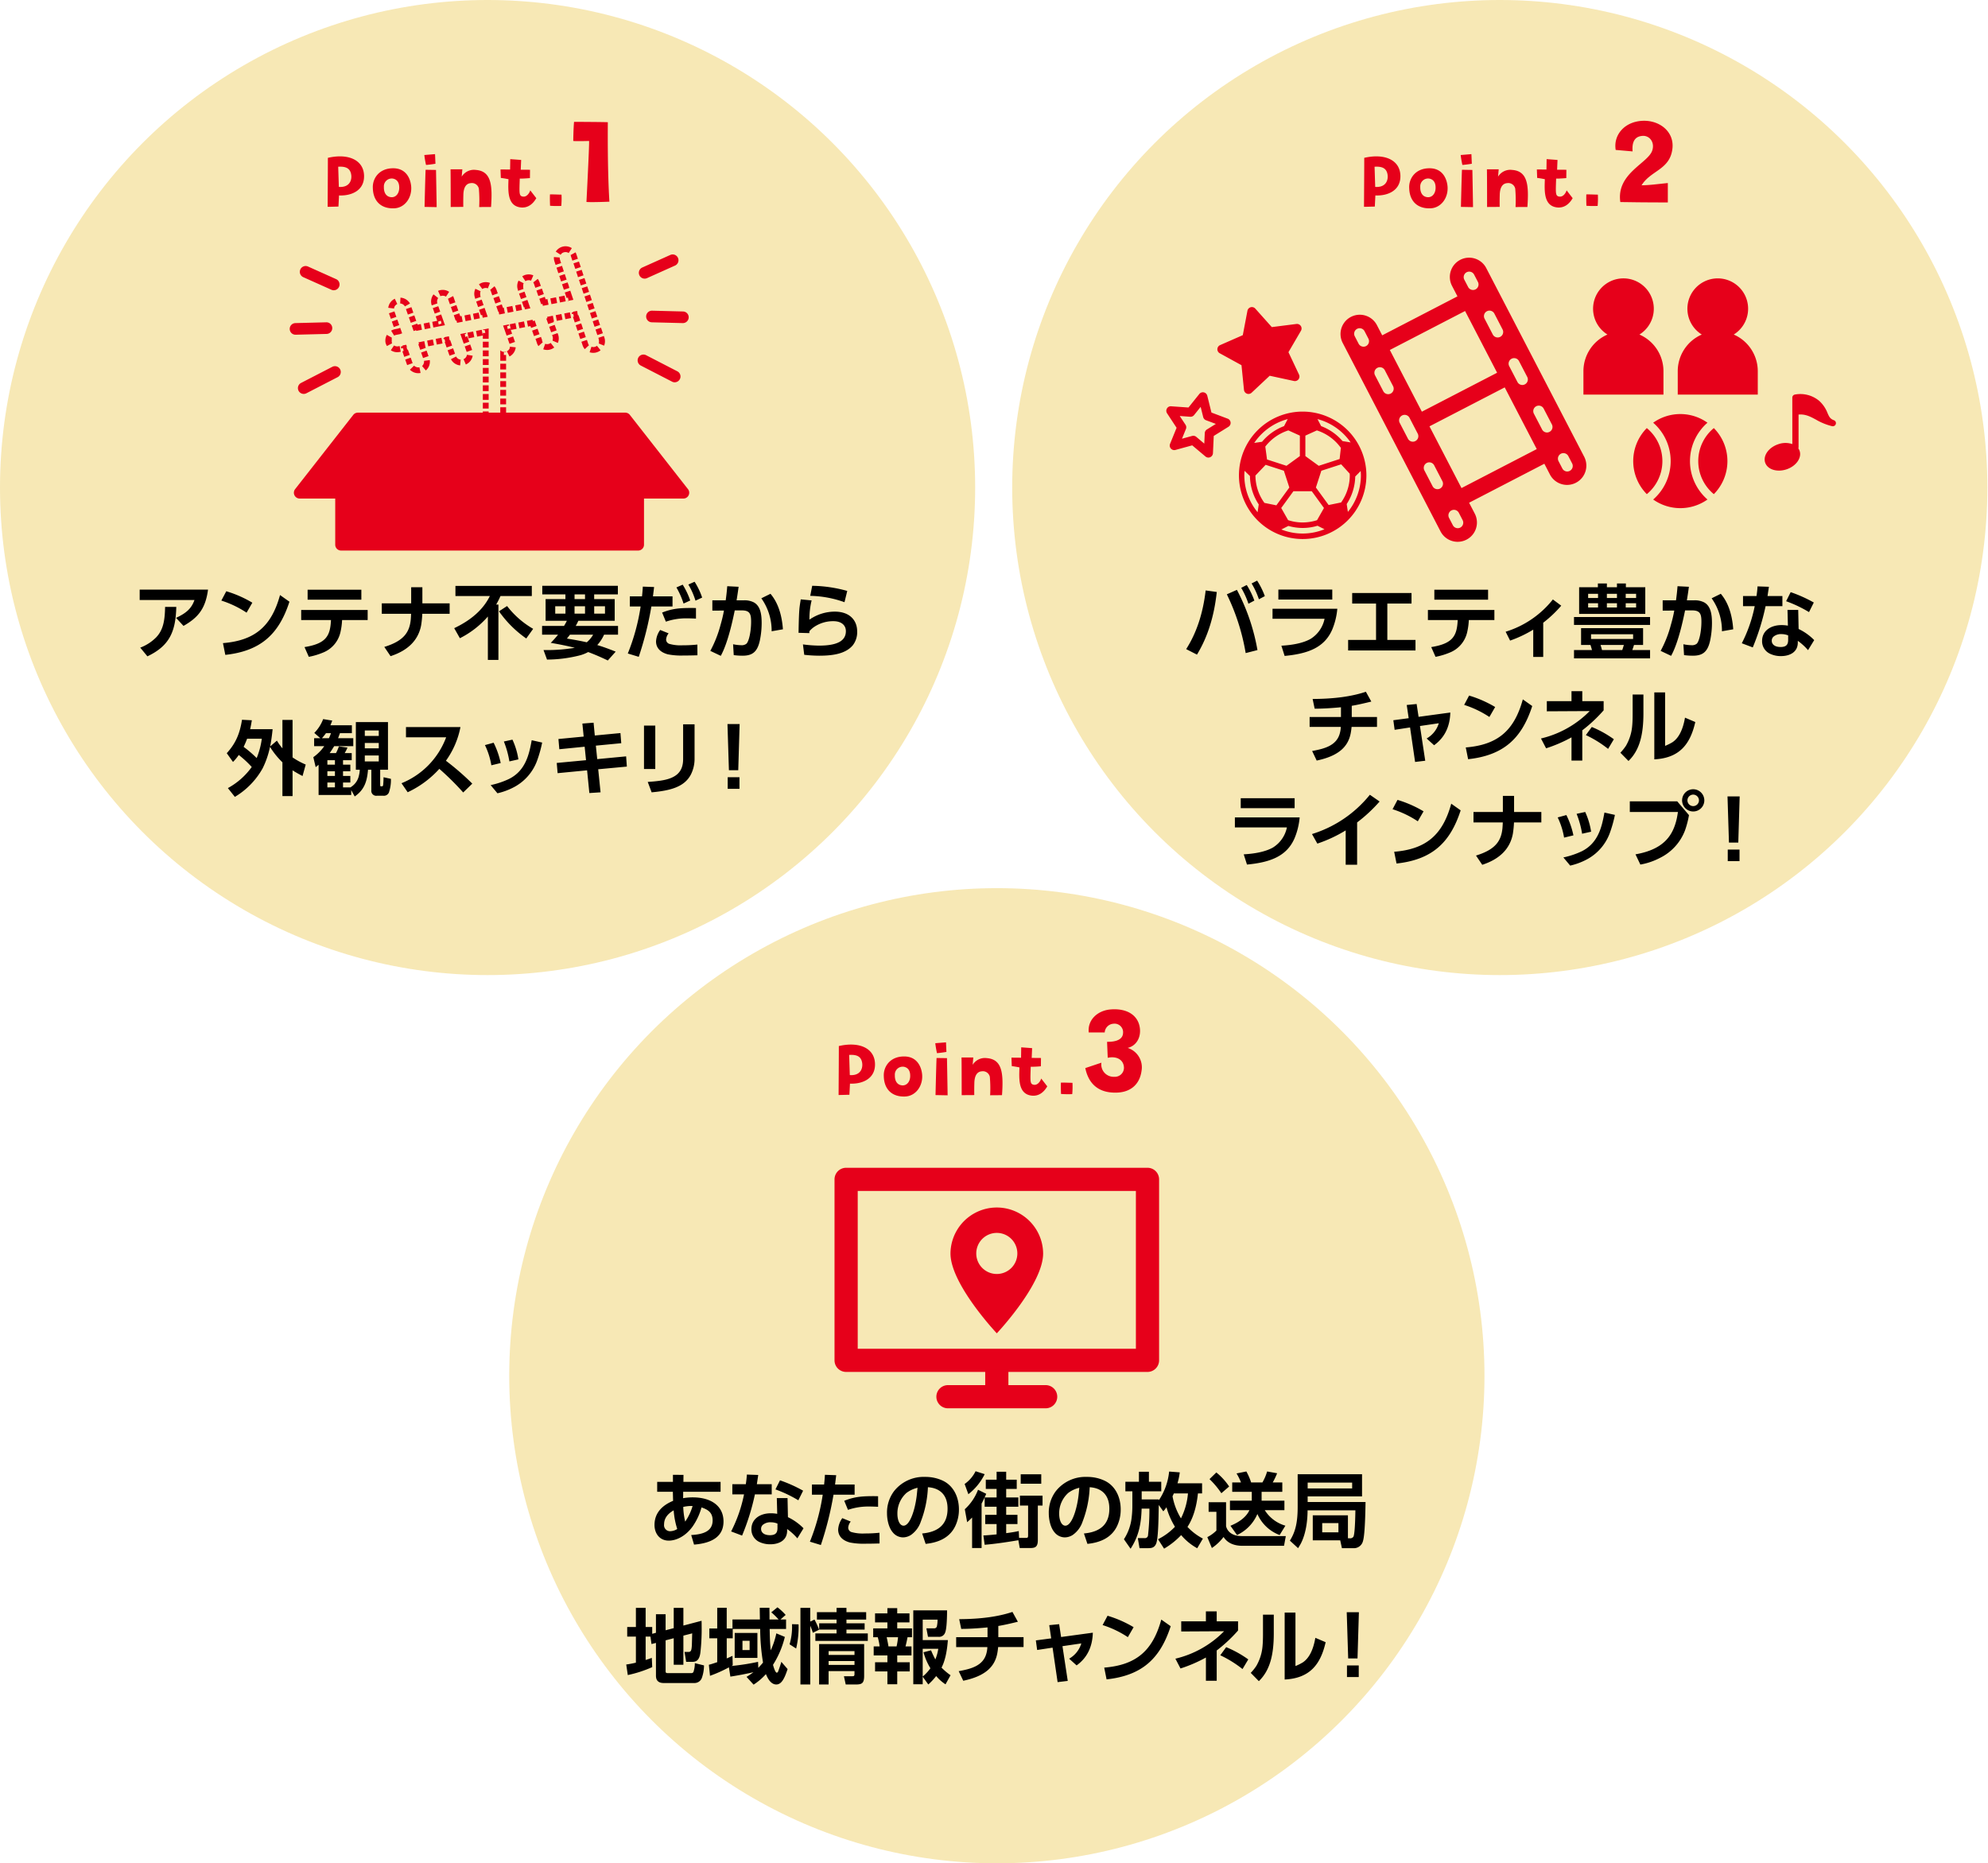 <svg id="グループ_1" data-name="グループ 1" xmlns="http://www.w3.org/2000/svg" width="686" height="643" viewBox="0 0 686 643"><defs><style>.cls-1{fill:#f7e8b5}.cls-2,.cls-3{fill-rule:evenodd}.cls-3{fill:#e6001a}</style></defs><g id="block"><circle id="楕円形_688" data-name="楕円形 688" class="cls-1" cx="168.25" cy="168.25" r="168.25"/><path id="アンテナ不要だから_外観スッキリ_" data-name="アンテナ不要だから 外観スッキリ！" class="cls-2" d="M78.23 1240.48v3.58h18.907c-1.036 3-2.969 4.6-6.358 6.16l2.577 2.78c4.846-2.78 7.563-5.72 8.459-12.52H78.23zm2.661 23.02c7.535-3.56 9.775-8.43 9.971-17.06H87c-.084 4.9-.7 8.01-3.081 10.51a15.363 15.363 0 01-5.49 3.55zm27.224-22.46l-1.708 3.22a34.66 34.66 0 018.711 4.17l1.988-3.44a39.516 39.516 0 00-8.991-3.95zm-.336 21.96c11.988-1.32 18.431-6.89 22.128-18.35l-3.249-2.3c-2.941 10.73-8.6 15.69-19.691 16.59zm40.3-12.02h8.821v-3.47h-22.94v3.47h10.279c-.252 5.46-1.624 8.12-9.131 9.33l1.485 3.36a24.28 24.28 0 004.817-1.43 9.9 9.9 0 006.106-7.11 23.27 23.27 0 00.56-4.15zm-11.9-10.47v3.44h18.543v-3.44h-18.551zm39.6 4.7v-5.55h-3.865v5.55h-10.14v3.61h10.112c-.028.87-.084 1.54-.112 1.96-.42 4.29-2.269 7.37-9.131 9.47l2.156 3.19c6.079-1.98 9.608-5.57 10.56-10.69a33.781 33.781 0 00.392-3.93h9.439v-3.61h-9.42zm22.6 4.57v14.95h3.641v-19.1h-.77a29.1 29.1 0 001.484-2.94h10.812v-3.5h-26.357v3.5h11.876q-3.361 6.855-12.3 11.09l1.96 3.47a31.731 31.731 0 009.64-7.47zm6.638-3.65l-2.8 1.83a38.013 38.013 0 009.411 9.38l2.381-3.33a30.636 30.636 0 01-9.009-7.88zm19.658 6.87h-7.59v3.02h5.517a34.573 34.573 0 01-2.52 2.83c3.025.51 5.8 1.07 8.29 1.71a59.005 59.005 0 01-9.971.78h-.812l1.2 3.28a46.675 46.675 0 0011.344-1.46 12.515 12.515 0 002.857-1.14c2.185.81 4.453 1.79 6.778 2.91l2.717-3.05c-2.437-.98-4.537-1.74-6.358-2.27a13.3 13.3 0 002.353-3.59h4.817V1253H228.7a18.49 18.49 0 00.9-1.77h12.548v-7.48h-7.086v-1.62h8.178v-2.97h-26.085v2.97h7.982v1.62H218.3v7.48h7.338a16.511 16.511 0 01-.977 1.77zm7.843 5.66c-1.6-.37-3.894-.82-6.863-1.29.309-.37.617-.79.981-1.26l.084-.09h7.983a9.821 9.821 0 01-2.203 2.64zm-4.23-16.53h3.614v1.62h-3.614v-1.62zm-6.666 4.09h3.529v2.55h-3.529v-2.55zm6.666 0h3.614v2.55h-3.614v-2.55zm6.779 0h3.725v2.55h-3.725v-2.55zm19.748.08h7.282v-3.5h-6.75c.084-.73.224-1.79.392-3.22l-3.893-.14c-.056.98-.14 2.1-.28 3.36h-4.2v3.5h3.726a71.451 71.451 0 01-4.426 16.22l3.781 1.15a114.194 114.194 0 004.353-17.37zm8.627-6.58a28.108 28.108 0 012.465 5.57l2.3-1.06a26.1 26.1 0 00-2.6-5.46zm-4.93 8.68l1.289 3.14a21.435 21.435 0 017.31-1.15c.812 0 1.849.03 3.081.09v-3.64c-.7-.03-1.26-.03-1.652-.03-4.272 0-6.709.28-10.04 1.59zm-.672 6a7.4 7.4 0 00-1.429 3.95c0 1.68.869 3.58 4.034 4.45a23.618 23.618 0 005.294.42c1.54 0 3.193-.03 4.957-.08l-.028-3.7a47.094 47.094 0 01-5.069.25 14.188 14.188 0 01-4.454-.45 1.591 1.591 0 01-1.26-1.51 3.734 3.734 0 01.868-2.16zm9.719-15.69a25.738 25.738 0 012.465 5.58l2.3-1.07a24.835 24.835 0 00-2.605-5.46zm16.026 8.94h2.437c2.773 0 3.193 1.26 3.193 3.92 0 3.16-.7 6.72-1.625 7.59a2.615 2.615 0 01-1.792.5 14.939 14.939 0 01-2.8-.33l.224 3.75a22.645 22.645 0 003.053.2c3.277 0 5.069-1.21 5.938-5.16a29.514 29.514 0 00.644-6.1c0-2.94-.392-5.89-2.717-7.15a6.928 6.928 0 00-3.389-.7h-2.549c.308-1.84.532-3.41.7-4.67l-3.921-.2a78.43 78.43 0 01-.532 4.87h-4.609v3.56l4.006-.03a45.436 45.436 0 01-1.149 4.85 40.79 40.79 0 01-3.557 9.07l3.613 1.71c1.709-3.11 3.333-8.34 4.818-15.68zm12.324-5.74l-3.165 1.56a19.353 19.353 0 013.557 11.38l3.893-.68q-.56-7.845-4.294-12.26zm14.382-2.75l-.672 3.47a36.793 36.793 0 0111.82 2.19l.952-3.89a47 47 0 00-12.114-1.77zm-3.949 4.68c-.252 1.54-.42 2.69-.477 3.44q-.168 2.1-.252 6.47l-.028 1.63 3.7.11.028-.31.028-.36a8.58 8.58 0 011.568-1.43 11.691 11.691 0 016.722-2.02c2.549 0 4.286 1.24 4.286 3.45 0 3.44-3.165 4.98-9.243 4.98a44.065 44.065 0 01-5.574-.42l.448 3.59a47.572 47.572 0 005.1.31c4.369 0 9.1-.51 11.68-3.62a7.372 7.372 0 001.484-4.81c0-3.48-2.269-6.78-7.758-6.78a15.41 15.41 0 00-8.711 2.77 27.211 27.211 0 01.756-6.64zM116.9 1301.69a24.609 24.609 0 01-8.235 7.28l2.409 3.03a26.458 26.458 0 009.607-9.89 30.612 30.612 0 002.521-7.37 27.233 27.233 0 004.285 5.33v11.65h3.5v-8.88c1.008.64 2.156 1.31 3.445 1.96l1.092-3.95a25.473 25.473 0 01-4.537-2.47v-12.94h-3.5v9.81a19.816 19.816 0 01-1.9-2.66l-2.325 1.99c.364-1.91.644-3.9.84-5.94h-7.758c.2-.81.392-1.85.588-3.08l-3.389-.17c-.757 4.7-2.1 8.07-5.266 11.54l2.157 3.02a17.4 17.4 0 001.988-2.41 34.666 34.666 0 014.478 4.15zm1.708-3.08a39.56 39.56 0 00-4.509-3.87 30.333 30.333 0 001.2-2.8h5.07a26.578 26.578 0 01-1.769 6.67zm32.375 10.11H148.4v-1.68h2.521v-2.27H148.4v-1.6h2.521v-2.29H148.4v-1.54h3v-2.44h-2.437a15.352 15.352 0 00.981-1.9l-2.969-.42a16.893 16.893 0 01-1.009 2.32h-2.185c.533-.73 1.037-1.54 1.569-2.41h6.582v-2.74h-5.238c.253-.68.477-1.26.645-1.74h4.117v-2.72h-7.422c.2-.42.392-.95.644-1.62l-3.137-.51a13.711 13.711 0 01-3.053 4.77l2.072 1.82h-2.13v2.74h3.5a15.6 15.6 0 01-3.781 3.81l.812 3.45c.28-.23.616-.51 1.008-.82v10.42h11.26v-1.68l1.2 2.19c3.249-2.24 4.258-5.04 4.594-9.22h1.148v7.03a1.7 1.7 0 001.905 1.94h2.3a1.857 1.857 0 001.848-1.1 13.264 13.264 0 00.7-4.73l-2.549-.56a23.493 23.493 0 01-.14 2.72.424.424 0 01-.392.42h-.365a.168.168 0 01-.2-.12 2.141 2.141 0 01-.056-.58v-5.02h2.689v-16.44h-11.084v16.44h1.344a8.149 8.149 0 01-.252 1.85 6.193 6.193 0 01-2.745 4.09 2.25 2.25 0 01-.196.14zm-7.451-16.97h-2.408a19.279 19.279 0 001.4-1.74h1.709a12.061 12.061 0 01-.706 1.74zm2.073 7.59v1.54H143v-1.54h2.6zm0 3.83v1.6H143v-1.6h2.6zm0 3.87v1.68H143v-1.68h2.6zm15.125-17.95v1.87h-4.817v-1.87h4.817zm0 4.31v1.85h-4.817v-1.85h4.817zm0 4.31v2.05h-4.817v-2.05h4.817zm23.177 1.82a29.393 29.393 0 005.013-11.62h-18.799v3.53h13.865a27.425 27.425 0 01-15.406 15.85l2.129 3.11a34.175 34.175 0 0010.924-8.07 94.456 94.456 0 018.235 8.15l3.137-3.05a91 91 0 00-9.105-7.9zm16.463-6.22l-3 .82a25.577 25.577 0 012.213 6.97l3.221-.78a28.883 28.883 0 00-2.439-7.01zm6.5-1.06l-2.969.64a32.929 32.929 0 011.905 6.87l3.109-.7a25.181 25.181 0 00-2.052-6.81zm10.252 1.01l-3.614-.81c-.868 4.7-2.016 10.53-7.926 13.41a28.482 28.482 0 01-6.246 2.08l2.352 2.82a22.985 22.985 0 006.078-2.32 16.911 16.911 0 007.787-9.47 42.759 42.759 0 001.562-5.71zm18.157-2.44l-.42-4.42-3.865.3.448 4.49-8.711.84.308 3.53 8.739-.87.476 4.65-10.111.95.308 3.53 10.168-.98.784 7.84 3.865-.25-.812-7.96 9.887-.92-.252-3.53-9.971.95-.476-4.65 8.767-.84-.281-3.5zm20.87-3.42h-3.894v14.99h3.894v-14.99zm13.556-.44h-3.949v11.98c0 4.6-2.549 6.67-7.787 7.46-1.288.19-2.773.33-4.425.44l1.344 3.59c6.414-.59 11.344-1.82 13.585-6.22a12.076 12.076 0 001.232-5.55v-11.7zm11.353-.09l.5 15.94h3.221l.476-15.94h-4.2zm.084 22.35h4.058v-4h-4.062v4z" transform="translate(-30.031 -1037)"/><path id="Point.1" class="cls-3" d="M143.172 1091.47c0 3.85-.028 7.52-.083 16.9 1.308 0 1.141-.03 3.73-.08l.2-3.84c4.37.19 8.907-1.76 8.629-7.07-.284-5.21-5.489-7.52-12.476-5.91zm3.786 10.03l-.223-6.96c2.394-.14 4.12.36 4.482 2.72.283 1.65-.362 4.51-4.259 4.24zm18.689-6.43c-4.954.02-7.153 3.7-6.959 6.87.112 4.43 2.784 7.1 7.265 6.96 3.675-.11 6.124-3.48 5.985-7.21-.083-2.23-1.252-6.65-6.291-6.62zm2.144 6.95c-.084 1.81-1.169 3.07-2.617 3.04-1.726-.06-2.728-1.37-2.672-3.54a2.718 2.718 0 013.117-2.89c1.392.28 2.255 1.31 2.172 3.39zm12.362-11.83l-3.7.31a32.144 32.144 0 00.584 3.42c1.281-.08 3.257-.41 3.257-.41zm-3.619 18.21l4.176.08c0-.72-.223-12.83-.223-12.83l-3.591-.06c-.111 2.09-.362 12.81-.362 12.81zm18.849.05l4.092-.02c.529-7.41.139-12.36-5.2-12.78a4.96 4.96 0 00-4.927 2.31l.222-2.53h-4.07c.056 2 .056 13 .056 13l4.342-.03c-.028-1.87 0-3.06.028-4.2.084-2.9 1.2-3.93 2.645-4.01a2.445 2.445 0 012.7 1.92 46.019 46.019 0 01.112 6.34zm14.2.12c2.478.33 4.287-1.06 5.512-3.18l-2.088-2.7c-.278.92-1.2 2.37-2.561 2.15-1.336-.23-1.225-1.09-1.058-6.21 1.086.05 3.508-.17 3.508-.17l.028-2.87-3.2-.02.14-3.37-3.758-.28-.056 3.59-3.312-.03.111 2.93c1.253.13 2.644.44 2.644.44-.117 3.81-.507 9.1 4.086 9.72zm14.127-.51a28.4 28.4 0 00.084-3.89c-1.643-.03-2.255-.09-3.981-.09-.083 1.31.028 3.93.028 3.93a30.325 30.325 0 003.865.05zm9.6-22.41c.091 1.64-.911 21.04-.911 21.04 1.639.18 7.923-.09 7.923-.09-.728-11.3-.546-27.42-.546-27.42-1.5-.09-11.658-.13-11.658-.13-.227 2.36-.273 6.6-.273 6.6.994.13 5.455 0 5.455 0z" transform="translate(-30.031 -1037)"/><g id="icon"><path id="シェイプ_1069" data-name="シェイプ 1069" class="cls-3" d="M252.483 1133.16a2.009 2.009 0 01-.823-3.84l9.7-4.35a2.006 2.006 0 011.642 3.66l-9.7 4.35a1.993 1.993 0 01-.819.18zm13.165 15.34h-.048l-10.622-.27a2.005 2.005 0 01.051-4.01h.051l10.622.27a2.005 2.005 0 01-.054 4.01zm-2.805 20.43a1.9 1.9 0 01-.917-.23l-10.777-5.55a2.007 2.007 0 111.837-3.57l10.778 5.56a2.007 2.007 0 01-.921 3.79zM145.2 1137.17a2 2 0 01-.819-.18l-9.7-4.34a2.01 2.01 0 011.642-3.67l9.7 4.35a2.009 2.009 0 01-.823 3.84zm-13.167 15.34a2.005 2.005 0 01-.051-4.01l10.622-.27h.051a2.005 2.005 0 01.051 4.01l-10.622.27h-.051zm2.805 20.43a2.007 2.007 0 01-.92-3.79l10.779-5.56a2.007 2.007 0 111.837 3.57l-10.779 5.56a2.009 2.009 0 01-.917.22zm78.243-23.41l.221.63 1.892-.67-.274-.78v-.01l-.387-1.1-.631.22-.095-.48-1.142.23h-.013l-.813.16.389 1.97zm3.112 2.8l-.609-1.73v-.02a4.275 4.275 0 00-.052-.14l-1.892.66.665 1.89zm-7.058-14.01l.666 1.89 1.892-.67-.666-1.89zm5-3.73v.02h.007a.016.016 0 000 .01v.01h.006v.01h.006v.03h.006v.02a1.808 1.808 0 01.161.35l.005.01.012.03v.04a.047.047 0 00.005.01c.106.31.419 1.19.419 1.19l1.893-.66-.453-1.29a4.089 4.089 0 00-.608-1.12l-1.589 1.23a.749.749 0 01.134.11zm1.7 21.85l1.491-1.34v-.02h-.007a.036.036 0 010-.01v-.02s-.005-.01-.008-.01a3.137 3.137 0 01-.181-.26l-.012-.03s0-.01-.007-.01a.036.036 0 000-.01c0-.01 0-.01-.007-.01v-.01c0-.01 0-.01-.006-.01v-.01a.034.034 0 000-.01v-.06a.034.034 0 000-.01v-.02a.016.016 0 010-.01.016.016 0 000-.01v-.01a.016.016 0 000-.01v-.01a.017.017 0 010-.01v-.02a.034.034 0 000-.01v-.01a.016.016 0 000-.01v-.04a.016.016 0 010-.01v-.01a.038.038 0 000-.01v-.03l-.389-1.11-1.893.67.4 1.15a4.048 4.048 0 00.623 1.35zm-.564-18.81a.016.016 0 010 .01v.03l.527 1.49 1.892-.66-.666-1.9-1.892.67zm-4.807 10.37h-.013c-.575.12-1.569.31-1.569.31l.389 1.97 1.968-.39-.389-1.96zm11.289-19.57l1.9-.64-.383-1.15a2 2 0 01-.1-.78l-2-.15a4.034 4.034 0 00.2 1.57zm5.266-3.21v.02a.146.146 0 000 .02v.01a.034.034 0 010 .01.034.034 0 000 .01v.01a.017.017 0 000 .01.042.042 0 010 .01.034.034 0 000 .01v.04l.522 1.57 1.9-.64-.522-1.56a4.269 4.269 0 00-.279-.65l-1.765.96a1.343 1.343 0 01.144.17zm-10.654 15.51a.016.016 0 010 .01.016.016 0 010 .01v.04l.425 1.21.425-.15.138.69 1.314-.25v-.01h.032l.62-.12-.39-1.97-.609.12-.3-.87-1.892.67s.116.28.237.62zm7.349-16.1s.007 0 .01-.01c0-.01 0-.01.007-.01v-.01h.008v-.01h.007v-.01h.009v-.01h.008v-.01h.007a.016.016 0 000-.01h.03v-.01h.007v-.01h.009a.036.036 0 000-.01h.009v-.01h.008a.016.016 0 000-.01h.01v-.01h.01v-.01h.01v-.01h.011v-.01h.01a.017.017 0 010-.01h.011a.016.016 0 010-.01h.011a.016.016 0 010-.01h.011v-.01h.01v-.01h.011v-.01h.009v-.01h.013a.034.034 0 000-.01h.013v-.01h.009v-.01h.013a.016.016 0 000-.01h.013v-.01h.009v-.01h.014v-.01h.009v-.01h.014v-.01h.01v-.01h.014v-.01h.014a.034.034 0 010-.01h.014v-.01h.094a.042.042 0 000-.01h.015v-.01h.016v-.01h.014v-.01h.018v-.01h.016v-.01h.017a.017.017 0 000-.01h.022a.017.017 0 010-.01h.02v-.01h.02a.017.017 0 010-.01h.02v-.01h.022v-.01h.022v-.01h.023a.042.042 0 010-.01h.055v-.01h.028v-.01a2.046 2.046 0 01.641-.1h.161c0 .01 0 .01.005.01h.065a1.916 1.916 0 01.866.31l1.089-1.69a3.995 3.995 0 00-3.447-.43 4.048 4.048 0 00-2.1 1.63l1.685 1.09a2.283 2.283 0 01.221-.29zm-11.085 18.85c.116-.02.217-.04.29-.05s0 0 .006-.01h.048v-.01h.009l.041-.01h.022l-.673-1.91-.352-1-1.892.66.666 1.9.2-.07.158.79s.8-.15 1.356-.26zm9.627-1.9h.018v-.01h.017l-.39-1.97-1.968.39.39 1.97zm-10.887-7.56h.013v-.01h.018v-.01a2.269 2.269 0 01.378-.18s.007 0 .011-.01h.011a1.944 1.944 0 01.667-.11h.055a1.919 1.919 0 01.749.17l.8-1.84a3.874 3.874 0 00-1.606-.34 4.259 4.259 0 00-1.324.22 4.471 4.471 0 00-.9.45l1.11 1.67a.011.011 0 00.018-.01zm-6.7 28.49h-2.007v2h2.007v-2zm0 3.01h-2.007v2h2.007v-2zm3.23-17.01s-1.324.26-1.8.36h-.032l-.136.03.389 1.97 1.968-.39zm-.15 6.49l-.666-1.9-1.892.67.666 1.89zm-3.08 13.53h-2.007v2h2.007v-2zm2.081-16.37l-.666-1.89-.846.29-.2-.99.71-.25-.127-.36-1.988.39.673 1.91c.191.55.548 1.56.548 1.56zm-4.088 24.39h2.007v-2.01h-2.007v2.01zm7.515-32.58l-.39-1.97-1.968.39.39 1.97zm-1.374-6.6l1.892-.67-.118-.33v-.01a.016.016 0 010-.01v-.01a.016.016 0 000-.01v-.02a.034.034 0 010-.01v-.04a.016.016 0 000-.01v-.01a.016.016 0 010-.01v-.02a.034.034 0 010-.01v-.04a.034.034 0 000-.01v-.04a.08.08 0 000-.02v-.04a.016.016 0 010-.01v-.03a.016.016 0 000-.01v-.02a.08.08 0 000-.02v-.01a.016.016 0 000-.01v-.5a.042.042 0 010-.02v-.04a.034.034 0 000-.01v-.11a.016.016 0 010-.01v-.01s0-.01.005-.01v-.01a.034.034 0 010-.01v-.02a1.881 1.881 0 01.164-.42l-1.776-.93a4 4 0 00-.233 3.19zm-4.134 21.13v-.18a1.949 1.949 0 01-.666.12 1.978 1.978 0 01-1.338-.55v3.62h2.007v-2.01h-.785l.04-1h.745zm0 13.04h-2.007v2h2.007v-2zm29.468-24.99v.03c0 .01 0 .01.006.02.064.19.106.32.106.32l1.9-.63-.635-1.91-1.9.64zm-13.922 5.12l1.892-.67-.666-1.89-1.892.66zm8.156-3.39l1.9-.64-.635-1.9-.183.06-.2-.99.062-.02-.157-.47v-.01a.017.017 0 000-.01.027.027 0 00-.016.01h-.042l-.014.01h-.039v.01l-1.352.26.037.19-.474.16.162.48.411-.14.2 1-.291.09zm-10.883 9.26a4 4 0 003.8-.62l-1.232-1.58-.086.06v.01h-.02v.01h-.007a1.957 1.957 0 01-.41.21h-.005v.01h-.028v.01a2.2 2.2 0 01-.666.11h-.167v-.01h-.067a2.206 2.206 0 01-.443-.1zm1.728-8.71l1.892-.67-.073-.2.161-.04-.389-1.96-1.968.38.09.46-.379.14zm6.661-14.38l-1.9.64.634 1.9 1.9-.64s-.062-.18-.147-.44a1.538 1.538 0 01-.05-.15v-.03c0-.01 0-.01-.007-.02 0-.01 0-.01-.006-.02a.146.146 0 010-.02.045.045 0 00-.006-.02.146.146 0 010-.02v-.01a.016.016 0 010-.01v-.02l-.016-.04a.016.016 0 000-.01v-.04l-.009-.02zm-2.118 10.92l-1.968.39.389 1.97 1.968-.39zm-1.151 7.05l-.168-.47-1.892.66.163.47v.04a.016.016 0 000 .01.016.016 0 010 .01c0 .01.008.02.011.03a1.986 1.986 0 01.009 1.14v.03a.016.016 0 010 .01.016.016 0 000 .01v.01a.034.034 0 000 .01.016.016 0 010 .01v.02a.016.016 0 010 .01v.03a.685.685 0 01-.042.1l1.84.8a4 4 0 00.078-2.93zm10.7-8.35l1.9-.64-.634-1.9-1.9.63zm3.353 10.05a.016.016 0 000 .01.016.016 0 000 .01v.03a.016.016 0 000 .01.034.034 0 000 .01v.02a.016.016 0 010 .01v.01a.034.034 0 000 .01.016.016 0 000 .01c0 .01 0 .01.006.02a2.009 2.009 0 01.055.64v.1a.016.016 0 010 .01v.09a.016.016 0 000 .01v.01a.034.034 0 000 .01v.03a.016.016 0 000 .01v.01a.034.034 0 010 .01v.02a.016.016 0 010 .01v.03a.045.045 0 00-.006.02 2.225 2.225 0 01-.084.25l1.854.76a4 4 0 00.1-2.8l-.181-.54-1.9.63zm-.822-2.46l.323.97 1.9-.63-.634-1.91-1.9.64zm-1.715 5l-.637 1.9a4.025 4.025 0 003.789-.68l-1.259-1.56v.01H236v.01h-.009v.01h-.009c0 .01-.006.01-.009.01v.01h-.009v.01h-.01c0 .01-.006.01-.009.01s0 .01 0 .01h-.01v.01h-.035l-.005.01h-.014v.01h-.01a.042.042 0 000 .01h-.01v.01h-.014a.016.016 0 000 .01h-.014v.01h-.033v.01h-.015v.01h-.014v.01h-.015v.01h-.006s-.009.01-.013.01h-.006c-.006 0-.013.01-.019.01a.826.826 0 01-.205.09v.01h-.016l-.005.01h-.027v.01h-.024a.042.042 0 010 .01h-.017a2.025 2.025 0 01-.635.11h-.035a.017.017 0 010-.01h-.163v-.01a1.919 1.919 0 01-.337-.06h-.048v-.01h-.032v-.01a.054.054 0 01-.043-.01zm.453-8.79v.06l.615 1.84 1.9-.63-.634-1.9-1.9.63zm-27.354-3.32l-.39-1.96-1.968.39.39 1.96zm17.2-3.4h.014c.427-.09.808-.16.808-.16l-.389-1.97-1.968.39.39 1.97 1.144-.23zm7.935.06l1.9-.63-.634-1.91-1.9.64zm-.952-2.85l1.9-.64-.634-1.9-1.9.63zm.415 19.13l1.469-1.37a1.684 1.684 0 01-.262-.35v-.01a.016.016 0 000-.01.016.016 0 010-.01.034.034 0 000-.01v-.02h-.005a.017.017 0 000-.01.036.036 0 010-.01v-.02a2.22 2.22 0 01-.1-.24v-.03a.034.034 0 000-.01l-.363-1.09-1.9.64.364 1.09a3.952 3.952 0 00.797 1.46zm-8.8-25.26l.634 1.9 1.9-.63-.634-1.9zm9.154 21.12l-.634-1.9-1.9.63.634 1.91zm-1.721-17.85l1.9-.63-.635-1.91-1.9.64zm-1.106-3.31l.005.01a.042.042 0 010 .01v.01a.016.016 0 000 .01.034.034 0 000 .01v.02l.13.39 1.9-.64-.634-1.9-1.9.63zm-.8-2.4l1.9-.63-.635-1.9-1.9.63zm-6.482-.41l.634 1.9 1.9-.63-.634-1.91zm5.029 17.38l-.389-1.97-1.968.39.389 1.96zm4.126 3.74l-.324-.98v-.01l-.307-.92-1.9.64.635 1.9zm-3.983-11.95l-.414-1.24-1.9.63.634 1.9.453-.15.2.99-.332.11.022.07 1.983-.39zm-19.253 18.31l-2-.22a1.89 1.89 0 01-.058.31.016.016 0 000 .01v.04a.034.034 0 010 .01v.03a.016.016 0 000 .01v.01a.016.016 0 000 .01v.04a.017.017 0 000 .01v.01l-.029.08a1.958 1.958 0 01-.951 1.01l.9 1.8a3.993 3.993 0 002.142-3.16zm-16.027-1.93l-.666-1.89-.686.24-.2-.99.55-.19-.078-.22-1.988.39 1.172 3.33zm1 2.84l-.665-1.89-1.893.67.666 1.89zm.344-6.37l-.718.14h-.015a.021.021 0 00-.021.01l-1.212.24.39 1.96 1.967-.39zm-.168 8.35l-1.98-.32c0 .03-.012.06-.019.09v.01a.016.016 0 000 .01v.01a.034.034 0 000 .01.016.016 0 000 .01v.02a2.061 2.061 0 01-.5.91l-.008.01s0 .01-.008.01 0 0 0 .01h-.009v.01h-.008v.01h-.01v.01h-.008v.01h-.009a.016.016 0 000 .01h-.01v.01h-.01a.016.016 0 010 .01h-.009v.01h-.046a.016.016 0 010 .01h-.009c0 .01 0 .01-.006.01h-.006v.01h-.006l-.006.01h-.006l-.006.01h-.01a.017.017 0 010 .01h-.01v.01h-.01c0 .01-.006.01-.009.01 0 .01-.007.01-.01.01a.081.081 0 00-.009.01s-.007 0-.01.01h-.01a.017.017 0 010 .01h-.011v.01h-.01s0 .01-.008.01a.07.07 0 01-.008.01s-.007 0-.01.01h-.013c0 .01-.005.01-.008.01a.061.061 0 00-.007.01h-.011a.017.017 0 010 .01h-.051c0 .01 0 .01-.007.01h-.006s0 .01-.007.01h-.011v.01h-.019v.01h-.015v.01h-.015v.01h-.013s0 .01-.007.01h-.02v.01h-.011a.094.094 0 00-.01.01h-.015l-.107.06.8 1.84a4.008 4.008 0 002.359-3.04zM187 1146.87v.01l.281.8.291-.1.165.83 1.968-.39-.39-1.97-.448.09-.359-1.02-1.892.66zm3.921.91h.02l.006-.01h.034c.014 0 .028-.01.042-.01h.014l.034-.01 1.588-.31-.39-1.97-1.968.39.39 1.97zm-12.586 13.48l-1.989.26a2.007 2.007 0 01-.286 1.32s-.005.01-.007.01 0 .01 0 .01v.02h-.006a.034.034 0 000 .01h-.027v.01h-.006v.01h-.006a.016.016 0 010 .01H176a.034.034 0 010 .01h-.006v.04s-.006.01-.009.01a2.106 2.106 0 01-.311.33l1.294 1.53a3.973 3.973 0 001.363-3.58zm1.061-7.11l-1.55.31h-.023c-.232.05-.4.08-.4.08l.39 1.97 1.968-.39zm6.662-9.96v.01l.226.64 1.892-.67-.666-1.89-1.892.67zm.991 14.9l-.666-1.89-1.893.67.666 1.89zm-5.778-16.42l-1.893.67.666 1.89 1.892-.67zm7.544 20.43l.183-2a1 1 0 01-.171-.02h-.027v-.01h-.046a.042.042 0 010-.01h-.038v-.01h-.038v-.01h-.032c0-.01-.006-.01-.009-.01h-.037v-.01h-.028v-.01h-.028a.042.042 0 000-.01h-.023a.07.07 0 00-.008-.01h-.023v-.01h-.04c0-.01 0-.01-.008-.01h-.014v-.01h-.028v-.01h-.019v-.01h-.021v-.01h-.02a.016.016 0 010-.01h-.02v-.01h-.017v-.01h-.02v-.01h-.017v-.01h-.017a.017.017 0 000-.01h-.029l-.008-.01h-.012v-.01h-.012l-.006-.01h-.011s-.006-.01-.009-.01h-.012s-.009-.01-.013-.01h-.007c0-.01-.006-.01-.009-.01h-.008a.011.011 0 00-.012-.01.012.012 0 00-.013-.01v-.01h-.014v-.01a.016.016 0 01-.017-.01 1.808 1.808 0 01-.277-.22.034.034 0 00-.016-.02c0-.01-.009-.01-.013-.02a.094.094 0 01-.01-.01.017.017 0 010-.01h-.008v-.01a.061.061 0 01-.007-.01h-.007v-.01l-.007-.01h-.009v-.02h-.008v-.01h-.006a.016.016 0 010-.01h-.009a.016.016 0 000-.01h-.05a.034.034 0 000-.01h-.006a.017.017 0 010-.01h-.007v-.01h-.006v-.01h-.011v-.01h-.01v-.01a.017.017 0 010-.01.047.047 0 000-.01 2.113 2.113 0 01-.174-.28l-1.78.93a4.015 4.015 0 003.175 2.14zm-6.654-23.94a1.943 1.943 0 01.666-.11h.064a2.063 2.063 0 01.814.2h.013a.042.042 0 010 .01h.018v.01h.013v.01h.016a.042.042 0 010 .01h.017v.01a.8.8 0 01.133.08l1.108-1.67a3.983 3.983 0 00-2.217-.67 4.265 4.265 0 00-1.325.22c-.1.04-.2.08-.288.12l.8 1.83c.069-.02.116-.03.164-.05zm-16.919 8.8l.666 1.9 1.892-.67-.293-.83a.016.016 0 000-.01c-.178-.51-.371-1.05-.371-1.05zm4.508-5.22l1.746-.99a4.013 4.013 0 00-3.27-2.03l-.111 2a2.024 2.024 0 011.631 1.02zm-3.614 1.72l-1.893.66.666 1.9 1.893-.67zm-2.573 11.95l1.774-.94c0-.01 0-.01-.007-.01v-.04a1.9 1.9 0 01-.122-.31.052.052 0 000-.02v-.05a.016.016 0 010-.01.016.016 0 010-.01.016.016 0 010-.01.016.016 0 010-.01.016.016 0 000-.01v-.03a.034.034 0 000-.01v-.12a.034.034 0 010-.01.016.016 0 000-.01v-.01a.034.034 0 010-.01v-.03a.034.034 0 010-.01v-.03a.016.016 0 010-.01v-.04a.034.034 0 000-.01v-.03a.034.034 0 010-.01v-.31a.034.034 0 010-.01v-.03a.016.016 0 000-.01v-.03a.016.016 0 000-.01v-.01a.034.034 0 000-.01v-.01a.016.016 0 010-.01v-.05a.034.034 0 000-.01v-.01a.016.016 0 010-.01v-.05a.016.016 0 010-.01v-.04a.016.016 0 000-.01v-.02a.034.034 0 010-.01.016.016 0 010-.01.016.016 0 010-.01v-.01a.016.016 0 000-.01v-.01a.016.016 0 010-.01v-.03a.016.016 0 000-.01v-.05a.016.016 0 010-.01.016.016 0 010-.01v-.01a.016.016 0 010-.01v-.02a.017.017 0 010-.01.036.036 0 010-.01.036.036 0 000-.01v-.03a.036.036 0 000-.01.152.152 0 00.006-.02.036.036 0 000-.01.03.03 0 00.01-.02c.015-.03.03-.05.046-.08l-1.745-.99a4 4 0 00-.446 2.75 4.056 4.056 0 00.48 1.1zm2.478-13.1v-.01a.038.038 0 010-.01v-.02a.016.016 0 000-.01.016.016 0 010-.01v-.01a.034.034 0 010-.01v-.01a.036.036 0 010-.01v-.01a.016.016 0 010-.01v-.01a.042.042 0 010-.01 1.993 1.993 0 01.453-.8v-.01l.008-.01s.007 0 .01-.01.006 0 .008-.01h.009v-.01l.006-.01s.007 0 .011-.01h.008v-.01h.046a.017.017 0 000-.01h.009a.017.017 0 010-.01h.009v-.01h.009v-.01h.01v-.01h.009c0-.01 0-.01.006-.01s0-.01 0-.01h.006s0-.01.006-.01h.006v-.01h.01a.017.017 0 000-.01h.01v-.01h.01a.036.036 0 010-.01h.01v-.01h.01c0-.01 0-.01.006-.01h.007a.047.047 0 000-.01h.007v-.01h.007v-.01h.053v-.01h.01c0-.01.006-.01.01-.01a.094.094 0 01.01-.01s.006 0 .009-.01h.011v-.01h.01a1.427 1.427 0 01.266-.15l-.861-1.82a4.006 4.006 0 00-2.256 3.12l1.99.25c.018-.05.027-.1.038-.16zm35.861 1.1v.05c.031.08.049.14.049.14l.148-.06.194.99 1.968-.39-.389-1.97-.276.05-.418-1.18-1.892.66zm-30.126 3.99l1.893-.66-.666-1.9-1.893.67zm9.159-6.68v-.1a1.976 1.976 0 01.2-1.6.222.222 0 01.028-.05c0-.01 0-.01.006-.01v-.01l.007-.01.006-.01v-.01a.047.047 0 010-.01c0-.01 0-.01.005-.01a.016.016 0 010-.01v-.03h.006v-.01h.006a.016.016 0 000-.01h.007v-.01h.007l-1.59-1.23a4 4 0 00-.606 3.78zm-5.106 18.2c0 .01.005.01.007.02v.07a.047.047 0 010 .01v.04l.176.5 1.892-.66-.666-1.9-1.892.67.44 1.25zm-3.222-9.16v.03l.157.45.85-.3.05.25 1.968-.39-.39-1.97-1.12.23-.131-.38-1.893.67zm12.107-10.39v.02c0 .01.568 1.61.568 1.61l1.892-.66-.568-1.62a3.854 3.854 0 00-.233-.54l-1.776.94a1.892 1.892 0 01.113.25zm-8.086 10.24l.017-.01.062-.01 1.884-.37-.39-1.97-1.968.39.39 1.97zm-5.85-5.05l1.892-.66-.67-1.9-1.892.67zm27.875 4.78l-2.006.4v.17h.653l.2 1h-.853v.86l-.387-1.96s-.173.04-.417.09h-.033l-1.518.3.389 1.97 1.966-.39v1.14h2.006v-3.58zm0 19.63h-2.006v2h2.006v-2zm0-3.01h-2.006v2h2.006v-2zm0-6.02h-2.006v2h2.006v-2zm0-6.02h-2.006v2.01h2.006v-2.01zm0 3.01h-2.006v2.01h2.006v-2.01zm0 6.02h-2.006v2h2.006v-2zm.548-26.85v.01c.006.01.012.01.018.02s0 0 0 .01.009.01.013.02 0 0 0 .01v.01c0 .01.007 0 .01.01v.02a.094.094 0 01.01.01v.01h.048v.01s.006.01.009.01 0 .01 0 .01a.036.036 0 010 .01.176.176 0 00.009.02v.01a.039.039 0 00.014.02.017.017 0 000 .01l.014.03v.01l.016.03a.944.944 0 01.088.18c0 .01.009.02.013.03a.036.036 0 010 .01.035.035 0 00.01.02v.02c0 .01 0 .01.007.02a.016.016 0 000 .01v.02l.425 1.21 1.893-.67-.426-1.21a4.193 4.193 0 00-.713-1.25l-1.536 1.29a.034.034 0 00.015.02zm1.217 3.1l.549 1.56 1.892-.67-.666-1.89-1.892.67zm-3.771 37.79h2.006v-2.01h-2.006v2.01zm2.006-5.02h-2.006v2.01h2.006v-2.01zm-2.179-36.22a.061.061 0 01.007-.01h.008v-.01h.013a.017.017 0 010-.01h.008a2.233 2.233 0 01.449-.23h.012v-.01a2.223 2.223 0 01.667-.11h.062a1.993 1.993 0 01.347.04h.023l.006.01h.023a.023.023 0 01.022.01h.034a1.825 1.825 0 01.225.08l.728-1.87a4 4 0 00-3.814.49l1.178 1.62zm.045 4.46a.034.034 0 000-.01.036.036 0 00-.009-.02v-.01l-.27-.77-1.892.67.665 1.89 1.893-.67s-.2-.56-.381-1.08zm-28.026 9.95v-.01l-.356-1.01-.7.24-1.1.22a3.82 3.82 0 00-1.338.53l1.058 1.7a2.053 2.053 0 01.652-.26h.017l1.26-.25.817-.29s-.157-.43-.314-.87zm-1.382 7.39a4.121 4.121 0 00.788-.08l.423-.08-.39-1.97-.429.08a1.746 1.746 0 01-.392.04h-.153v-.01h-.093v-.01h-.06s-.01-.01-.016-.01h-.042l-.005-.01h-.042a.021.021 0 01-.021-.01 2.036 2.036 0 01-.678-.28l-1.109 1.67a3.983 3.983 0 002.215.67zm2.417 1.6l1.893-.67-.622-1.77v-.03a.186.186 0 01-.01-.02.649.649 0 00-.024-.07l-.232.08-.2-.99.1-.04s-.188-.53-.228-.65v-.02l-1.27.25.036.19-.658.23.236.67.562-.2.2 1-.426.15zm5.634 5.56l-.405-1.97a1.206 1.206 0 01-.263.04h-.077v.01h-.117v-.01h-.146v-.01h-.075v-.01h-.025a.051.051 0 01-.037-.01 1.812 1.812 0 01-.706-.27h-.014v-.01h-.014a.036.036 0 000-.01h-.033c0-.01 0-.01-.007-.01h-.008v-.01h-.012v-.01h-.013a.036.036 0 010-.01h-.012v-.01h-.012v-.01h-.012v-.01h-.024v-.01h-.008s-.005-.01-.007-.01h-.008c0-.01 0-.01-.007-.01l-.034-.03q-.088-.075-.168-.15l-1.437 1.4a4.038 4.038 0 002.874 1.21 4.361 4.361 0 00.803-.08zm21.238-20.05l.2.99-.016.01 1.737-.34-1.082-3.08-1.893.67.654 1.89zm-14.887 8.07h-.013c-.534.11-1.122.22-1.122.22l.39 1.97 1.968-.39-.389-1.96-.83.16h-.005zm-9.093 8.59l-.666-1.89-1.893.66.666 1.9zm4.4-5.62h.009l-.389-1.97-1.687.34h-.009l-.272.05.125.64-.211.07.666 1.89 1.893-.66zm17.186-16.58l1.893-.66s-.063-.18-.106-.31c0-.01-.007-.02-.01-.03v-.03l-.009-.03-.006-.02a.017.017 0 000-.01.017.017 0 010-.01c0-.01 0-.01-.007-.02a.034.034 0 010-.01v-.01a.017.017 0 000-.01v-.06a.016.016 0 010-.01v-.08a.016.016 0 000-.01.017.017 0 000-.01.034.034 0 010-.01c0-.01 0-.03-.007-.04v-.02a2.03 2.03 0 01-.025-.53v-.03a.016.016 0 010-.01v-.01a.016.016 0 000-.01v-.02a.034.034 0 010-.01.016.016 0 010-.01v-.03a.034.034 0 010-.01v-.07a2 2 0 01.157-.47l-1.813-.86a3.984 3.984 0 00-.159 3.05zm1.6 6.73l-.389-1.97-1.968.39.39 1.97zm-12.705.47c-.051-.14-.163-.46-.279-.79l-.359-1.02-1.892.67.541 1.53-1.729.35.39 1.96 1.968-.39-.062-.3.106.3 1.988-.4zm-1.486 1.68l-.2-1 .956-.33.2.99zm2.737 7.92l1.892-.67s-.1-.29-.23-.65v-.01l-.433-1.23-.188.07-.2-1 .052-.01s-.1-.29-.123-.35v-.01l-1.593.31.045.23-.345.12.127.36.293-.1.2.99-.157.06zm83.279 48.88l-20.063-25.63a2.022 2.022 0 00-1.579-.77h-41.121v-1.85h-2.007v1.85h-4.012v-.41h-2.006v.41h-43.13a2.022 2.022 0 00-1.579.77l-20.064 25.63a2.01 2.01 0 001.579 3.25h12.26v15.93a2.008 2.008 0 002.007 2.01h102.536a2.008 2.008 0 002.006-2.01v-15.93h13.6a2.01 2.01 0 001.575-3.25z" transform="translate(-30.031 -1037)"/></g></g><g id="block-2" data-name="block"><circle id="楕円形_688-2" data-name="楕円形 688" class="cls-1" cx="517.532" cy="168.25" r="168.25"/><path id="バラエティ豊かな_チャンネル_ラインナップ_" data-name="バラエティ豊かな チャンネル ラインナップ！" class="cls-2" d="M446.068 1240.76q-1.388 11.925-6.723 20.25l3.726 1.9c3.669-6.05 5.91-13.08 6.834-21.62zm10.783-.2l-3.473 1.54a74.383 74.383 0 016.5 20.28l4.062-1.04a70.331 70.331 0 00-7.089-20.78zm1.485-.7a28.661 28.661 0 012.493 5.49l2.044-1.09a26.713 26.713 0 00-2.632-5.38zm3.585-1.51a26.986 26.986 0 012.521 5.46l2.045-1.09a26.924 26.924 0 00-2.661-5.35zm9.239 2.1v3.44h18.6v-3.44h-18.6zm-2.016 6.64v3.44H487.1a10.668 10.668 0 01-4.874 6.98c-2.325 1.29-5.658 2.07-10.027 2.32l1.12 3.53c8.067-.76 13.725-2.88 16.414-9.07a24.081 24.081 0 001.764-7.2h-22.353zm39.616-1.8h8.346v-3.64h-20.474v3.64h8.234v12.55h-9.635v3.64h23.248v-3.64h-9.719v-12.55zm28.12 5.69h8.82v-3.47h-22.94v3.47h10.28c-.252 5.46-1.625 8.12-9.131 9.33l1.484 3.36a24.27 24.27 0 004.818-1.43 9.9 9.9 0 006.106-7.11 23.277 23.277 0 00.563-4.15zm-11.9-10.47v3.44h18.543v-3.44h-18.547zm37.569 11.39a41.535 41.535 0 006.218-5.88l-2.885-2.15a33.3 33.3 0 01-16.3 11.14l1.54 3.06a41.663 41.663 0 007.983-3.78v9.41h3.445v-11.8zm12.394-12.24v9.19h22.827v-9.19h-6.694v-1.31h-3.081v1.31h-3.473v-1.31h-3.109v1.31h-6.47zm6.526 2.27v1.43h-3.417v-1.43h3.417zm0 3.25v1.46h-3.417v-1.46h3.417zm6.526-3.25v1.43h-3.473v-1.43h3.473zm0 3.25v1.46h-3.473v-1.46h3.473zm6.61-3.25v1.43h-3.585v-1.43h3.58zm0 3.25v1.46h-3.585v-1.46h3.58zm4.818 4.76h-26.249v2.72h26.245v-2.72zm-2.409 3.84h-21.4v5.8h3.249c.14.48.252.81.308 1.01.084.28.14.53.224.75h-6.218v2.86h26.245v-2.86h-6.134c.252-.7.448-1.28.588-1.76h3.137v-5.8zm-3.445 2.1v1.63h-14.513v-1.63h14.509zm-3.193 3.7c-.14.45-.252.87-.392 1.26a4.987 4.987 0 01-.168.5h-6.975c-.028-.11-.112-.39-.224-.84-.14-.47-.252-.78-.28-.92h8.039zm21.132-11.93h2.436c2.773 0 3.194 1.26 3.194 3.92 0 3.16-.7 6.72-1.625 7.59a2.616 2.616 0 01-1.793.5 14.957 14.957 0 01-2.8-.33l.224 3.75a22.671 22.671 0 003.054.2c3.277 0 5.069-1.21 5.938-5.16a29.514 29.514 0 00.644-6.1c0-2.94-.392-5.89-2.717-7.15a6.928 6.928 0 00-3.389-.7h-2.554c.308-1.84.532-3.41.7-4.67l-3.921-.2a78.43 78.43 0 01-.532 4.87h-4.594v3.56l4-.03a45.168 45.168 0 01-1.148 4.85 40.79 40.79 0 01-3.557 9.07l3.613 1.71c1.719-3.11 3.338-8.34 4.819-15.68zm12.324-5.74l-3.165 1.56a19.36 19.36 0 013.557 11.38l3.893-.68q-.55-7.845-4.289-12.26zm16.124.78c.14-.98.308-2.04.476-3.19l-3.921-.14a38.42 38.42 0 01-.365 3.33h-4.649v3.5h4.033a49.012 49.012 0 01-4.453 12.8l3.781 1.43a79.848 79.848 0 004.426-14.23h5.8v-3.5h-5.126zm15.965 2.24a47.476 47.476 0 00-7.983-3.58l-1.568 3.13a44.254 44.254 0 017.9 3.76zm-5.378 2.55h-3.7l.14 5.43a12.879 12.879 0 00-2.213-.19c-3.669 0-6.694 1.93-6.694 5.49a4.733 4.733 0 002.717 4.39 8.6 8.6 0 003.781.82c3.109 0 5.8-1.4 5.826-4.62v-.65a19.676 19.676 0 013.53 3.22l2.128-3.47a18.96 18.96 0 00-5.378-3.84zm-3.473 8.79v1.54c0 1.49-.5 2.47-2.605 2.47-2.128 0-3.053-1.01-3.053-2.16a1.848 1.848 0 01.588-1.4 3.939 3.939 0 012.745-.89 6.274 6.274 0 012.321.44zm-150.588 24.3c1.876-.31 4.117-.82 6.75-1.46l-1.877-3.39c-4.9 1.65-11.007 2.47-18.374 2.49l.7 3.36c2.521 0 5.546-.16 9.076-.5v3.36h-10.816v3.42H492.7a8.719 8.719 0 01-.253 1.88c-1.036 4.7-5.629 5.68-9.635 6.44l1.569 3.3c7.59-1.59 10.839-4.79 11.736-9.41.112-.59.224-1.31.308-2.21h8.767v-3.42h-8.711v-3.86zm23.535 6.97l6.5-.95a9 9 0 01-4.2 5.26l2.577 2.33c3.613-2.61 5.462-6.36 5.6-11.29l-10.952 1.49-.672-4.43-3.417.34.672 4.56-5.294.7.448 3.31 5.322-.82 1.737 11.91 3.5-.42zm16.957-10.5l-1.709 3.22a34.627 34.627 0 018.711 4.17l1.989-3.44a39.555 39.555 0 00-8.995-3.95zm-.34 21.96c11.988-1.32 18.43-6.89 22.127-18.35l-3.249-2.3c-2.941 10.73-8.6 15.69-19.69 16.59zm35.675-20.03h-8.515v3.5l14.789-.08a34.721 34.721 0 01-16.806 9.46l1.765 3.39a48.943 48.943 0 008.767-3.78v8.01h3.725v-10.44a51.085 51.085 0 007.366-6.9v-3.16h-7.366v-3.45h-3.725v3.45zm7 8.91l-2.045 2.8a38.433 38.433 0 017.675 4.76l1.989-3.33a36.981 36.981 0 00-7.617-4.23zm17.821-11.21h-3.725v6.81c0 1.65-.056 2.94-.14 3.86a16.435 16.435 0 01-2.157 7.01 16.816 16.816 0 01-1.932 2.41l2.8 2.85c3.809-3.67 5.153-9.02 5.153-16.44v-6.5zm7.479-.73h-3.725v23.11c8.851-.45 12.436-5.4 14.144-12.88l-3.557-1.51c-.728 4.23-2.185 7.08-4.369 8.51a17.981 17.981 0 01-2.493 1.23v-18.46zm-146.44 36.51v3.44h18.6v-3.44h-18.6zm-2.017 6.64v3.44h17.954a10.664 10.664 0 01-4.873 6.98c-2.325 1.29-5.658 2.07-10.028 2.32l1.121 3.53c8.066-.76 13.724-2.88 16.413-9.07a24.051 24.051 0 001.765-7.2h-22.35zm42.182 1.73a52.247 52.247 0 007.758-7.22l-3.361-2.33a41.319 41.319 0 01-19.971 13.56l1.849 3.3a47.788 47.788 0 009.775-4.56v11.85h3.95v-14.6zm13.934-7.78l-1.709 3.22a34.66 34.66 0 018.711 4.17l1.989-3.44a39.555 39.555 0 00-8.989-3.95zm-.334 21.96c11.988-1.32 18.43-6.89 22.127-18.35l-3.249-2.3c-2.941 10.73-8.6 15.69-19.691 16.59zm40.559-17.79v-5.55h-3.865v5.55h-10.14v3.61H548.6c-.028.87-.084 1.54-.112 1.96-.421 4.29-2.269 7.37-9.132 9.47l2.157 3.19c6.078-1.98 9.607-5.57 10.56-10.69a33.781 33.781 0 00.392-3.93h9.435v-3.61h-9.411zm18.046 1.06l-3 .82a25.575 25.575 0 012.212 6.97l3.221-.78a28.886 28.886 0 00-2.433-7.01zm6.5-1.06l-2.969.64a32.932 32.932 0 011.9 6.87l3.11-.7a25.252 25.252 0 00-2.043-6.81zm10.251 1.01l-3.613-.81c-.868 4.7-2.017 10.53-7.927 13.41a28.446 28.446 0 01-6.246 2.08l2.353 2.82a22.985 22.985 0 006.078-2.32 16.919 16.919 0 007.787-9.47 42.77 42.77 0 001.566-5.71zm27.071-8.85a3.835 3.835 0 103.781 3.84 3.844 3.844 0 00-3.783-3.84zm-.084 1.85a2.015 2.015 0 012.017 1.96 1.989 1.989 0 11-3.978.03 2.008 2.008 0 011.959-1.99zm-21.848 2.32v3.67h16.61c-.14.92-.28 1.71-.42 2.35-1.345 5.94-4.622 10.59-14.229 12.27l1.681 3.53a22.853 22.853 0 006.694-2.27 17.459 17.459 0 008.711-9.52 32.312 32.312 0 001.372-5.27l-4.061-4.76h-16.36zm33.713-1.71l.5 15.94h3.221l.476-15.94h-4.2zm.084 22.35h4.061v-4h-4.061v4z" transform="translate(-30.031 -1037)"/><path id="Point.2" class="cls-3" d="M500.791 1091.47c0 3.85-.028 7.52-.084 16.9 1.308 0 1.141-.03 3.73-.08l.195-3.84c4.37.19 8.907-1.76 8.629-7.07-.278-5.21-5.484-7.52-12.47-5.91zm3.785 10.03l-.222-6.96c2.393-.14 4.119.36 4.481 2.72.278 1.65-.362 4.51-4.259 4.24zm18.69-6.43c-4.955.02-7.154 3.7-6.959 6.87.111 4.43 2.783 7.1 7.265 6.96 3.674-.11 6.124-3.48 5.984-7.21-.083-2.23-1.256-6.65-6.29-6.62zm2.143 6.95c-.084 1.81-1.169 3.07-2.617 3.04-1.726-.06-2.728-1.37-2.672-3.54a2.718 2.718 0 013.118-2.89c1.391.28 2.254 1.31 2.171 3.39zm12.362-11.83l-3.7.31a32.144 32.144 0 00.584 3.42c1.281-.08 3.257-.41 3.257-.41zm-3.619 18.21l4.176.08c0-.72-.223-12.83-.223-12.83l-3.591-.06c-.114 2.09-.362 12.81-.362 12.81zm18.848.05l4.092-.02c.529-7.41.139-12.36-5.2-12.78a4.96 4.96 0 00-4.927 2.31l.223-2.53h-4.065c.056 2 .056 13 .056 13l4.343-.03c-.028-1.87 0-3.06.027-4.2.084-2.9 1.2-3.93 2.645-4.01a2.444 2.444 0 012.7 1.92 46.019 46.019 0 01.106 6.34zm14.2.12c2.478.33 4.287-1.06 5.512-3.18l-2.088-2.7c-.278.92-1.2 2.37-2.561 2.15-1.336-.23-1.224-1.09-1.057-6.21 1.085.05 3.507-.17 3.507-.17l.028-2.87-3.2-.02.139-3.37-3.758-.28-.056 3.59-3.312-.03.111 2.93c1.253.13 2.645.44 2.645.44-.116 3.81-.505 9.1 4.09 9.72zm14.127-.51a28.4 28.4 0 00.084-3.89c-1.642-.03-2.255-.09-3.981-.09-.083 1.31.028 3.93.028 3.93a30.325 30.325 0 003.866.05zm6.235-19.32l5.829.51c-.273-3.37.82-5.06 3.142-5.33 2.641-.37 4.6 2.14 3.643 5.01-1.411 4.41-12.477 7.92-11.02 17.8 7.423.09 4.508.09 16.394.14v-6.7c-4.1.41-6.193.73-9.062.78 3.1-5.1 9.654-5.33 10.61-12.39.865-5.92-4.189-10.02-10.018-9.88-6.47.18-10.386 4.92-9.521 10.06z" transform="translate(-30.031 -1037)"/><g id="icon-2" data-name="icon"><path id="シェイプ_1070" data-name="シェイプ 1070" class="cls-3" d="M595.748 1152.45a10.476 10.476 0 10-11.029 0 13.8 13.8 0 00-8.294 12.65v8.08h27.617v-8.08a13.8 13.8 0 00-8.294-12.65zm32.546 0a10.475 10.475 0 10-11.029 0 13.8 13.8 0 00-8.294 12.65v8.08h27.617v-8.08a13.8 13.8 0 00-8.294-12.65zm34.561 29.57c-1.318-.48-1.654-1.24-2.209-2.5a11.065 11.065 0 00-2.812-4.14 10.139 10.139 0 00-8.493-2.21 1.077 1.077 0 00-.837 1.05v4.89c0 .01.006.02.006.03v11.11a7.405 7.405 0 00-4.913.07c-3.28 1.12-5.273 3.97-4.453 6.35s4.144 3.4 7.425 2.28 5.273-3.98 4.453-6.36a3.33 3.33 0 00-.441-.85 1.058 1.058 0 00.081-.4v-11.28c2.354-.19 3.994.67 6 1.75a20.668 20.668 0 005.593 2.27 1.8 1.8 0 00.23.02 1.076 1.076 0 001.032-.78 1.064 1.064 0 00-.662-1.3zM478.9 1149.49a1.593 1.593 0 00-1.508-.69l-8.494 1.08-5.7-6.38a1.569 1.569 0 00-2.714.75l-1.6 8.41-7.835 3.44a1.567 1.567 0 00-.124 2.81l7.506 4.12.86 8.51a1.573 1.573 0 001.013 1.31 1.5 1.5 0 00.549.1 1.572 1.572 0 001.077-.43l6.238-5.85 8.368 1.81a1.582 1.582 0 001.562-.56 1.561 1.561 0 00.192-1.64l-3.65-7.74 4.311-7.39a1.574 1.574 0 00-.051-1.66zm-31.885 45.42a1.585 1.585 0 01-1.011-.37l-4.577-3.85-5.77 1.58a1.568 1.568 0 01-1.871-2.1l2.252-5.54-3.29-5a1.555 1.555 0 01-.043-1.65 1.513 1.513 0 011.468-.77l5.968.42 3.736-4.66a1.567 1.567 0 012.752.6l1.437 5.8 5.6 2.11a1.568 1.568 0 01.276 2.8l-5.08 3.16-.276 5.97a1.6 1.6 0 01-1.575 1.5zm-5.207-7.52a1.565 1.565 0 011.011.36l2.774 2.34.168-3.62a1.557 1.557 0 01.739-1.26l3.079-1.92-3.393-1.27a1.584 1.584 0 01-.971-1.09l-.872-3.52-2.264 2.83a1.573 1.573 0 01-1.34.58l-3.617-.26 2 3.03a1.562 1.562 0 01.142 1.45l-1.365 3.36 3.5-.96a1.472 1.472 0 01.401-.05zm134.943 7.35l-33.826-65.16a6.656 6.656 0 10-11.821 6.12l1.853 3.57-25.964 13.45-1.854-3.57a6.656 6.656 0 00-11.821 6.12l33.826 65.17a6.656 6.656 0 0011.821-6.12l-1.987-3.83 25.965-13.45 1.986 3.83a6.658 6.658 0 0011.818-6.13zm-75.334-38.31a1.947 1.947 0 01-.873.21 1.9 1.9 0 01-1.691-1.02l-1.313-2.54a1.9 1.9 0 113.377-1.74l1.313 2.53a1.9 1.9 0 01-.817 2.56zm50.218 4.37a1.9 1.9 0 012.563.82l2.837 5.46a1.9 1.9 0 01-.814 2.56 1.831 1.831 0 01-.873.22 1.91 1.91 0 01-1.69-1.03l-2.837-5.46a1.911 1.911 0 01.81-2.57zm-8.509-16.39a1.906 1.906 0 012.563.81l2.837 5.47a1.9 1.9 0 01-.814 2.56 1.947 1.947 0 01-.873.21 1.9 1.9 0 01-1.69-1.02l-2.837-5.47a1.9 1.9 0 01.81-2.56zm-6.99-13.46a1.908 1.908 0 012.565.81l1.315 2.53a1.908 1.908 0 01-.812 2.57 1.955 1.955 0 01-.874.21 1.894 1.894 0 01-1.691-1.03l-1.315-2.52a1.908 1.908 0 01.808-2.57zm-26.21 41.87a1.824 1.824 0 01-.873.21 1.9 1.9 0 01-1.69-1.02l-2.837-5.47a1.9 1.9 0 113.377-1.74l2.837 5.46a1.9 1.9 0 01-.818 2.56zm8.51 16.39a1.837 1.837 0 01-.874.22 1.91 1.91 0 01-1.69-1.03l-2.836-5.46a1.9 1.9 0 013.377-1.75l2.836 5.46a1.9 1.9 0 01-.817 2.56zm-8.817-31.43l25.965-13.45 11.053 21.3-25.965 13.44zm17.324 47.83a1.947 1.947 0 01-.873.21 1.9 1.9 0 01-1.69-1.02l-2.837-5.47a1.9 1.9 0 013.377-1.75l2.836 5.47a1.9 1.9 0 01-.817 2.56zm6.986 13.46a1.944 1.944 0 01-.873.21 1.891 1.891 0 01-1.69-1.03l-1.314-2.53a1.9 1.9 0 013.378-1.75l1.313 2.53a1.909 1.909 0 01-.818 2.57zm.422-13.64l-11.053-21.3 25.965-13.44 11.053 21.29zm30.378-19.4a1.836 1.836 0 01-.873.22 1.892 1.892 0 01-1.691-1.03l-2.836-5.46a1.9 1.9 0 013.377-1.75l2.836 5.46a1.9 1.9 0 01-.817 2.56zm6.986 13.46a1.836 1.836 0 01-.873.22 1.91 1.91 0 01-1.69-1.03l-1.314-2.53a1.9 1.9 0 013.377-1.75l1.314 2.53a1.9 1.9 0 01-.818 2.56zm41.481-3.36a17.582 17.582 0 016.032-13.25 16.166 16.166 0 00-18.733 0 17.568 17.568 0 010 26.5 16.213 16.213 0 0018.735 0 17.6 17.6 0 01-6.038-13.25zm8.229-11.4a14.775 14.775 0 000 22.8 16.2 16.2 0 00-.004-22.8zm-23.126 0a16.2 16.2 0 000 22.8 14.777 14.777 0 00-.004-22.8zm-118.776-5.69a21.99 21.99 0 1022.012 21.99 22.03 22.03 0 00-22.016-21.99zm16.28 21.99a16.136 16.136 0 01-3 9.37l-4.3.88-4.395-6.04 1.882-5.79 6.834-2.21 2.951 3.22c.001.19.025.38.025.57zm-16.28 16.27a16.191 16.191 0 01-5-.8l-2.381-4.19 4.21-5.79h6.332l4.207 5.79-2.386 4.2a16.438 16.438 0 01-4.986.79zm-4.92-31.77l3.969 1.8v7.07l-4.613 3.35-6.712-2.18-.6-4.45a16.319 16.319 0 017.953-5.59zm18.121 6.02l-.435 3.86-7.2 2.34-4.613-3.35v-7.07l3.968-1.8a16.365 16.365 0 018.276 6.02zm-25.959 5.86l6.291 2.04 1.883 5.79-4.474 6.15-4.116-.84a16.126 16.126 0 01-3.1-9.45zm29.334-7.73l-2.8-.46a18.286 18.286 0 00-7.376-5.17l-1.259-2.42a20.2 20.2 0 0111.436 8.05zm-21.722-8.05l-1.259 2.42a18.3 18.3 0 00-7.6 5.41l-2.688.39a20.2 20.2 0 0111.543-8.22zm-14.885 17.86l1.861 1.8a18.051 18.051 0 003.033 9.79l-.4 2.68a19.959 19.959 0 01-4.569-12.73c-.008-.52.031-1.03.071-1.54zm12.691 20.23l2.429-1.22a18.108 18.108 0 004.911.7 17.862 17.862 0 005.145-.76l2.4 1.2a19.954 19.954 0 01-14.889.08zm22.959-6.06l-.407-2.71a18.03 18.03 0 002.949-9.5l1.873-1.91c.037.5.076.99.076 1.49a19.978 19.978 0 01-4.495 12.63z" transform="translate(-30.031 -1037)"/></g></g><g id="block-3" data-name="block"><circle id="楕円形_688-3" data-name="楕円形 688" class="cls-1" cx="343.984" cy="474.765" r="168.265"/><path id="あなたの街の放送局_地域情報チャンネル_" data-name="あなたの街の放送局 地域情報チャンネル！" class="cls-2" d="M265.771 1551.81h12.912v-3.42h-12.828l.028-2.41-3.641-.03v2.44h-5.434v3.42h5.406c.028 1.14.056 2.21.084 3.13-3.614 1.49-6.414 4.06-6.414 8.32 0 2.94 1.764 5.41 4.929 5.41 2.493 0 5.714-1.43 8.179-4.82a21.327 21.327 0 003.109-6.64c2.045.7 3.837 1.63 3.837 4.46 0 3.89-3.445 4.84-7.394 5.07l.98 3.3q10.167-.8 10.168-7.98c0-5.3-4.2-8.32-10.616-8.32a19.193 19.193 0 00-3.333.28l.028-.76v-1.45zm.7 10.3a25.148 25.148 0 01-.672-5.07 12.644 12.644 0 012.745-.33 3.64 3.64 0 01.476.03 18.543 18.543 0 01-2.549 5.37zm-2.745 2.55a4.8 4.8 0 01-2.493.76 2.072 2.072 0 01-2.044-2.38c0-1.96 1.092-3.56 3.305-4.82a27.675 27.675 0 001.232 6.44zm27.474-15.46c.14-.98.308-2.04.476-3.19l-3.921-.14c-.056.92-.168 2.01-.364 3.33h-4.65v3.5h4.033a48.976 48.976 0 01-4.453 12.8l3.781 1.43a79.848 79.848 0 004.426-14.23h5.8v-3.5H291.2zm15.965 2.24a47.431 47.431 0 00-7.982-3.58l-1.569 3.13a44.254 44.254 0 017.9 3.76zm-5.377 2.55h-3.7l.14 5.43a12.876 12.876 0 00-2.212-.19c-3.67 0-6.695 1.93-6.695 5.49a4.758 4.758 0 002.717 4.4 8.744 8.744 0 003.782.81c3.109 0 5.8-1.4 5.826-4.62v-.65a19.7 19.7 0 013.529 3.22l2.128-3.47a18.969 18.969 0 00-5.377-3.84zm-3.474 8.8v1.54c0 1.48-.5 2.46-2.6 2.46-2.129 0-3.054-1.01-3.054-2.16a1.849 1.849 0 01.589-1.4 3.984 3.984 0 012.745-.89 6.089 6.089 0 012.32.45zm19.34-9.98h7.283v-3.5h-6.751c.084-.72.224-1.79.392-3.22l-3.893-.14c-.056.98-.14 2.1-.28 3.36h-4.2v3.5h3.725a71.262 71.262 0 01-4.426 16.22l3.782 1.15a113.9 113.9 0 004.368-17.37zm3.7 2.11l1.289 3.13a21.686 21.686 0 017.31-1.15c.813 0 1.849.03 3.081.09v-3.64c-.7-.03-1.26-.03-1.652-.03-4.261 0-6.697.28-10.031 1.6zm-.672 5.99a7.422 7.422 0 00-1.428 3.95c0 1.68.868 3.58 4.033 4.45a23.618 23.618 0 005.294.42c1.54 0 3.193-.03 4.958-.08l-.028-3.7a47.127 47.127 0 01-5.07.25 14.192 14.192 0 01-4.454-.45 1.591 1.591 0 01-1.26-1.51 3.684 3.684 0 01.868-2.15zm28.762 8.88q7.563-.765 10.168-6.02a13.193 13.193 0 001.316-5.89c0-4.06-1.736-8.06-5.518-9.88a14.051 14.051 0 00-6.134-1.32 13.008 13.008 0 00-10.7 4.87 12.241 12.241 0 00-2.465 7.68c0 2.27.616 4.98 1.961 6.55a4.592 4.592 0 003.585 1.77 5.207 5.207 0 002.717-.84 9.129 9.129 0 003.389-4.57 37.086 37.086 0 002.465-11.9c3.137.19 6.778 1.79 6.778 7.42 0 5.18-2.913 8.01-8.767 8.54zm-2.8-19.36c-.14 1.35-.224 2.33-.308 2.97-.644 4.96-2.38 10.11-4.509 10.11-1.317 0-2.129-1.87-2.129-4.11a9.46 9.46 0 013.137-7.2 10.352 10.352 0 013.805-1.77zm30.591 15.66v-3.14h3.894v-3.19h-3.894v-2.8h4.2v-3.19h-4.2v-2.94h3.642v-3.2h-3.642v-2.74h-3.305v2.74h-3.73v3.2h3.725v2.94h-4.117v3.19h4.117v2.8h-3.921v3.19h3.921v3.56c-2.213.23-3.753.34-4.565.37l.448 3.22c2.829-.23 6.638-.73 11.428-1.54l.2-.03.476 2.69h3.725c1.821 0 2.521-.59 2.521-2.8v-11.85h1.625v-3.42h-7.815v3.42h2.829v10.25c0 .81-.14.9-.784.9h-2.325l-.112-2.36c-1.04.25-2.496.48-4.345.73zm-8.487-10.19a39.99 39.99 0 001.6-3.39l-2.829-1.4a17.356 17.356 0 01-4.566 6.72l.813 4.48c.588-.53 1.176-1.06 1.708-1.62v10.53h3.277v-15.32zm-2.072-11.18a11.714 11.714 0 01-3.782 4.4l1.289 3.53a19.8 19.8 0 005.63-6.92zm22.659 1.06h-7.086v3.25h7.086v-3.25zm15.934 24.01q7.563-.765 10.167-6.02a13.18 13.18 0 001.317-5.89c0-4.06-1.737-8.06-5.518-9.88a14.054 14.054 0 00-6.134-1.32 13.01 13.01 0 00-10.7 4.87 12.247 12.247 0 00-2.465 7.68c0 2.27.617 4.98 1.961 6.55a4.594 4.594 0 003.585 1.77 5.2 5.2 0 002.717-.84 9.124 9.124 0 003.389-4.57 37.059 37.059 0 002.465-11.9c3.137.19 6.779 1.79 6.779 7.42 0 5.18-2.913 8.01-8.767 8.54zm-2.8-19.36c-.14 1.35-.224 2.33-.308 2.97-.644 4.96-2.381 10.11-4.51 10.11-1.316 0-2.128-1.87-2.128-4.11a9.456 9.456 0 013.137-7.2 10.344 10.344 0 013.804-1.77zm33.011 13.45a20.987 20.987 0 01-5.854 4.31l2.1 3.25a26.411 26.411 0 005.882-4.68 19.816 19.816 0 005.546 4.54l1.96-3.33a20.036 20.036 0 01-5.321-4.04c1.9-2.88 3.109-6.75 3.613-11.56h1.428v-3.48h-8.486a23 23 0 00.784-3.78l-3.669-.28a21.608 21.608 0 01-3.558 9.92v-.31h-5.91v-2.8h6.751v-3.28h-4.258v-3.47h-3.445v3.47h-4.678v3.28h2.409v4.76a34.9 34.9 0 01-.224 4.15 17.177 17.177 0 01-2.689 7.64l2.3 3.28c3-4.59 3.669-9.05 3.809-13.84h2.689v.51a77.981 77.981 0 01-.5 8.88 1.067 1.067 0 01-1.2.78h-2.3l.588 3.47h2.689c1.2 0 2.381.03 3.053-1.57q.714-1.8.84-10.5l.056-2.83 1.569 2.19a13.133 13.133 0 001.092-1.4 25.877 25.877 0 002.929 6.72zm2.073-2.89a22.065 22.065 0 01-2.913-7.62c.14-.3.308-.64.448-1h4.874a23.574 23.574 0 01-2.414 8.62zm24.437-6.1h-7.54v3.27h6.723q-1.555 3.33-6.555 5.38l2.269 3.2a14.083 14.083 0 007.031-7.26 13.615 13.615 0 007.674 7.26l1.989-3.23a12.464 12.464 0 01-7.115-5.35h6.779v-3.27h-7.871v-3.06h7.142v-3.24h-3.305a22.3 22.3 0 001.513-3.17l-3.445-.62a16.911 16.911 0 01-1.625 3.79h-3.893a21.2 21.2 0 00-1.653-3.79l-3.389.68a19.444 19.444 0 011.541 3.11h-3.025v3.24h6.75v3.06zm-12.24-9.75l-2.353 2.3a29.464 29.464 0 014.089 4.87l2.689-2.32a21.79 21.79 0 00-4.43-4.85zm-2.661 10.28v3.3h2.689v6.47a12.585 12.585 0 01-3.137 2.27l1.568 3.76a16.915 16.915 0 004.034-3.81c1.316 2.04 3.5 3.05 6.61 3.05h14.257l.616-3.36h-14.654c-.476 0-.9 0-1.2-.03-1.877-.08-4.118-.92-4.762-3.36v-8.29h-6.022zm48.074 12.44v-7.93H483.03v8.63h9.47l.588 2.71h3.838a3.228 3.228 0 003.445-2.52c.476-1.59.756-6.08.868-13.41h-19.974v-1.94h18.767v-7.64H477.82v11.2c0 5.13-.672 8.54-2.689 11.71l2.829 2.6c.42-.67.784-1.26 1.037-1.76 1.876-3.73 2.24-8.49 2.24-11.29h16.5c-.084 5.52-.336 8.54-.7 9.13a1.393 1.393 0 01-1.289.51h-.588zm1.457-19.22v2.02h-15.35v-2.02h15.35zm-4.734 13.98v3.19h-5.6v-3.19h5.6zm-237.406 39.17l.364 2.57 1.54-.39v11.32q0 2.52 2.689 2.52H269.6a2.707 2.707 0 002.577-1.65 13 13 0 00.784-4.43l-3.165-.78a9.334 9.334 0 01-.5 3.11.973.973 0 01-.9.33h-7.927c-.588 0-.756-.14-.756-.7v-10.61l2.8-.73v9.16h3.333v-10.06l3.053-.78-.028.42c-.056 2.15-.084 3.44-.112 3.89-.112 1.43-.224 2.1-1.149 2.1h-1.372l.56 3.42h2.129c1.344 0 2.409-.51 2.773-3.08a71.133 71.133 0 00.448-9.3c0-.37 0-.95-.028-1.79l-6.274 1.65v-6.11h-3.333v7l-2.8.73v-5.54h-3.334v6.41l-1.288.36v-2.35h-2.269v-6.61h-3.361v6.61h-3v3.31h3v8.99a32.7 32.7 0 01-3.333.64l.532 3.64a41.869 41.869 0 008.431-2.74l-.14-3.19c-.756.28-1.485.53-2.129.72v-8.06h1.653zm36.912-1.26h-7.842v8.62h7.842v-8.62zm-2.689 2.71v3.2h-2.464v-3.2h2.461zm-7.142 9.16l.5 3.2c2.717-.42 5.35-.93 7.955-1.52a24.352 24.352 0 01-2.381 1.6l2.437 2.69a20.633 20.633 0 004.257-3.64c.953 2.38 2.157 3.58 3.586 3.58 1.82 0 2.856-2.15 3.893-5.32l-2.157-2.49c-.42 1.43-.784 2.46-1.036 3.11a.831.831 0 01-.5.64c-.393 0-.841-.89-1.345-2.72a31.993 31.993 0 004.09-9.63l-2.941-1.23a26.748 26.748 0 01-1.933 5.85c-.2-1.76-.308-4.23-.364-7.37h5.658v-3.27h-1.933l1.793-1.57a19.5 19.5 0 00-2.829-2.63l-2.129 1.73a23.489 23.489 0 012.521 2.47h-3.137v-1.68l-.028-1.68v-.68H292.2c0 1.1.028 2.55.056 4.04h-9.468v3.11H280.8v-7.15h-3.277v7.15h-2.717v3.39h2.717v8.23c-1.233.42-2.185.73-2.885.9l.392 3.81a46.167 46.167 0 006.526-2.92zm.868-.47c.112-.06.252-.14.448-.26l-.084-3.24c-.756.36-1.4.64-1.988.89v-6.94h2.072v-3.23h9.468a73.856 73.856 0 00.98 11.6c-.392.48-.924 1.09-1.625 1.82l-.084-2.07a79.978 79.978 0 01-9.192 1.43zm27.2-13.9l.056.12c.364.92.644 1.68.84 2.32l2.157-1.06a24.507 24.507 0 00-1.6-3.5l-1.456.7v-4.74h-3.389v26.44h3.389v-20.28zm-6.3-.53a21.134 21.134 0 01-.84 6.95l2.268 1.45a31.881 31.881 0 00.841-8.34zm15.377-5.63v1.49h-6.778v2.55h6.772v1.28h-5.994v2.19h5.994v1.31h-7.31v2.58h18.094v-2.58h-7.367v-1.31h6.274v-2.19h-6.274v-1.28h6.806v-2.55h-6.806v-1.49H318.7zm9.523 12.49h-15.55v13.95h3.277v-4.62h8.935v.93c0 .75-.168.84-.7.84h-2.941l.616 2.85h3.445c2.157 0 2.913-.42 2.913-2.97v-10.98zm-3.333 2.44v1.32h-8.935v-1.32h8.935zm0 3.42v1.34h-8.935v-1.34h8.935zm23.535 5.4l1.933 2.69a21.994 21.994 0 002.717-2.91 14.444 14.444 0 003.221 2.86l1.737-3.14a20.655 20.655 0 01-3.109-2.63c1.148-2.19 1.876-5.35 2.184-9.5h-8.683v-7.06h5.126a11.05 11.05 0 01-.252 2.41.945.945 0 01-1.008.59h-2.6l.56 2.94h3.669a2.194 2.194 0 002.241-1.46c.42-1 .644-3.55.672-7.67h-11.662v25.49h3.249v-2.61zm0-.05v-9.58h5.369a15.6 15.6 0 01-1.008 3.67 33.658 33.658 0 01-1.485-3.14l-2.6.67a20.905 20.905 0 002.381 5.52 15.037 15.037 0 01-2.577 2.8zm-12.184-23.61v1.82h-4.257v3.11h4.257v2.07h-4.9v3.05h1.568a17.5 17.5 0 01.644 3.17h-2.044v3.11h4.733v2.35h-4.257v3.16h4.257v4.43h3.389v-4.43h4.314v-3.16h-4.314v-2.35h4.93v-3.11h-2.073c.252-.93.476-1.99.7-3.17h1.54v-3.05h-5.1v-2.07h4.23v-3.11h-4.23v-1.82h-3.389zm3.669 10.05a24.441 24.441 0 01-.5 3.17h-2.8a47.673 47.673 0 00-.616-3.17h3.921zm34.608-3.89c1.877-.31 4.118-.81 6.75-1.46l-1.876-3.39c-4.9 1.65-11.008 2.47-18.374 2.5l.7 3.36q3.781 0 9.075-.51v3.36h-10.817v3.42h10.756a8.787 8.787 0 01-.252 1.88c-1.037 4.7-5.63 5.68-9.636 6.44l1.569 3.3c7.591-1.59 10.84-4.79 11.736-9.41.112-.59.224-1.31.308-2.21h8.767v-3.42h-8.711v-3.86zm22.136 6.97l6.5-.95a9.04 9.04 0 01-4.2 5.27l2.577 2.32c3.614-2.6 5.462-6.36 5.6-11.29l-10.951 1.49-.673-4.43-3.417.34.672 4.56-5.293.7.448 3.31 5.322-.81 1.736 11.9 3.5-.42zm15.556-10.5l-1.708 3.22a34.66 34.66 0 018.711 4.17l1.988-3.44a39.555 39.555 0 00-8.996-3.95zm-.336 21.96c11.988-1.32 18.43-6.89 22.128-18.35l-3.249-2.29c-2.941 10.72-8.6 15.68-19.691 16.58zm34.275-20.03h-8.515v3.5l14.789-.08a34.725 34.725 0 01-16.806 9.47l1.765 3.38a48.943 48.943 0 008.767-3.78v8.01h3.725v-10.44a51.049 51.049 0 007.367-6.89v-3.17h-7.367v-3.44h-3.73v3.44zm7 8.91l-2.044 2.8a38.917 38.917 0 017.674 4.76l1.989-3.33a37.455 37.455 0 00-7.622-4.23zm16.422-11.21h-3.726v6.81c0 1.65-.056 2.94-.14 3.87a16.4 16.4 0 01-2.156 7 16.9 16.9 0 01-1.933 2.41l2.8 2.85c3.809-3.66 5.154-9.01 5.154-16.44v-6.5zm7.478-.72h-3.725v23.1c8.851-.44 12.436-5.4 14.145-12.88l-3.558-1.51c-.728 4.23-2.184 7.08-4.369 8.51a17.922 17.922 0 01-2.493 1.23v-18.45zm17.695-.12l.5 15.94h3.221l.476-15.94h-4.2zm.084 22.36h4.061v-4.01h-4.061v4.01z" transform="translate(-30.031 -1037)"/><path id="Point.3" class="cls-3" d="M319.49 1397.99c0 3.84-.028 7.51-.084 16.89 1.309 0 1.142-.03 3.73-.08l.195-3.84c4.37.19 8.908-1.76 8.629-7.07-.278-5.21-5.483-7.52-12.47-5.9zm3.785 10.02l-.222-6.96c2.394-.14 4.119.36 4.481 2.73.279 1.64-.362 4.5-4.259 4.23zm18.69-6.43c-4.955.02-7.154 3.7-6.959 6.87.111 4.43 2.783 7.1 7.265 6.96 3.674-.11 6.124-3.48 5.985-7.21-.084-2.23-1.256-6.65-6.291-6.62zm2.143 6.96c-.083 1.8-1.169 3.06-2.616 3.03-1.726-.06-2.728-1.36-2.673-3.54a2.718 2.718 0 013.118-2.89c1.392.28 2.255 1.31 2.171 3.4zm12.362-11.83l-3.7.3a32.437 32.437 0 00.585 3.43c1.28-.09 3.257-.42 3.257-.42zm-3.618 18.2l4.175.08c0-.72-.223-12.83-.223-12.83l-3.59-.05c-.114 2.08-.362 12.8-.362 12.8zm18.848.06l4.092-.03c.529-7.41.139-12.36-5.2-12.78a4.96 4.96 0 00-4.927 2.31l.223-2.53h-4.064c.055 2 .055 13 .055 13l4.343-.03c-.028-1.87 0-3.06.028-4.2.083-2.9 1.2-3.93 2.644-4.01a2.444 2.444 0 012.7 1.92 46.161 46.161 0 01.106 6.35zm14.2.11c2.477.33 4.286-1.06 5.511-3.18l-2.088-2.7c-.278.92-1.2 2.37-2.56 2.15-1.337-.23-1.225-1.09-1.058-6.21a34.615 34.615 0 003.507-.17l.028-2.86-3.2-.03.139-3.37-3.758-.28-.055 3.59-3.313-.03.111 2.93c1.253.14 2.645.44 2.645.44-.116 3.82-.509 9.1 4.091 9.72zm14.127-.5a28.666 28.666 0 00.083-3.9c-1.642-.03-2.255-.08-3.98-.08-.084 1.3.027 3.92.027 3.92a31.162 31.162 0 003.867.06zm10.067-10.85l-5.555 1.86c.728 3.6 2.914 8.25 9.79 8.47 6.011.23 9.017-3.09 9.609-7.47a7.029 7.029 0 00-4.782-7.96c2.778-.64 4.554-3.28 4.235-6.61-.455-4.51-4.28-7.19-10.291-6.65-4.326.41-7.833 3.56-7.377 7.93h5.51a3.216 3.216 0 013-3.01 2.948 2.948 0 013.324 3.28c-.091 1.64-1.5 3.01-5.51 2.96l.228 5.51c2.96-.64 5.465.55 5.6 3.37a3.127 3.127 0 01-3.324 3.19 4.265 4.265 0 01-4.46-4.87z" transform="translate(-30.031 -1037)"/><g id="icon-3" data-name="icon"><path id="シェイプ_1071" data-name="シェイプ 1071" class="cls-3" d="M389.985 1469.57a15.986 15.986 0 00-31.971 0c0 10.62 15.986 27.56 15.986 27.56s15.985-16.94 15.985-27.56zm-23.074 0a7.088 7.088 0 117.089 7.08 7.083 7.083 0 01-7.089-7.08zM426 1440H322a4 4 0 00-4 3.99v62.46a4 4 0 004 4h48v4.56h-12.656a4 4 0 100 7.99h33.312a4 4 0 100-7.99H378v-4.56h48a4 4 0 004-4v-62.46a4 4 0 00-4-3.99zm-4 62.46h-95.994v-54.47h95.988v54.47z" transform="translate(-30.031 -1037)"/></g></g></svg>